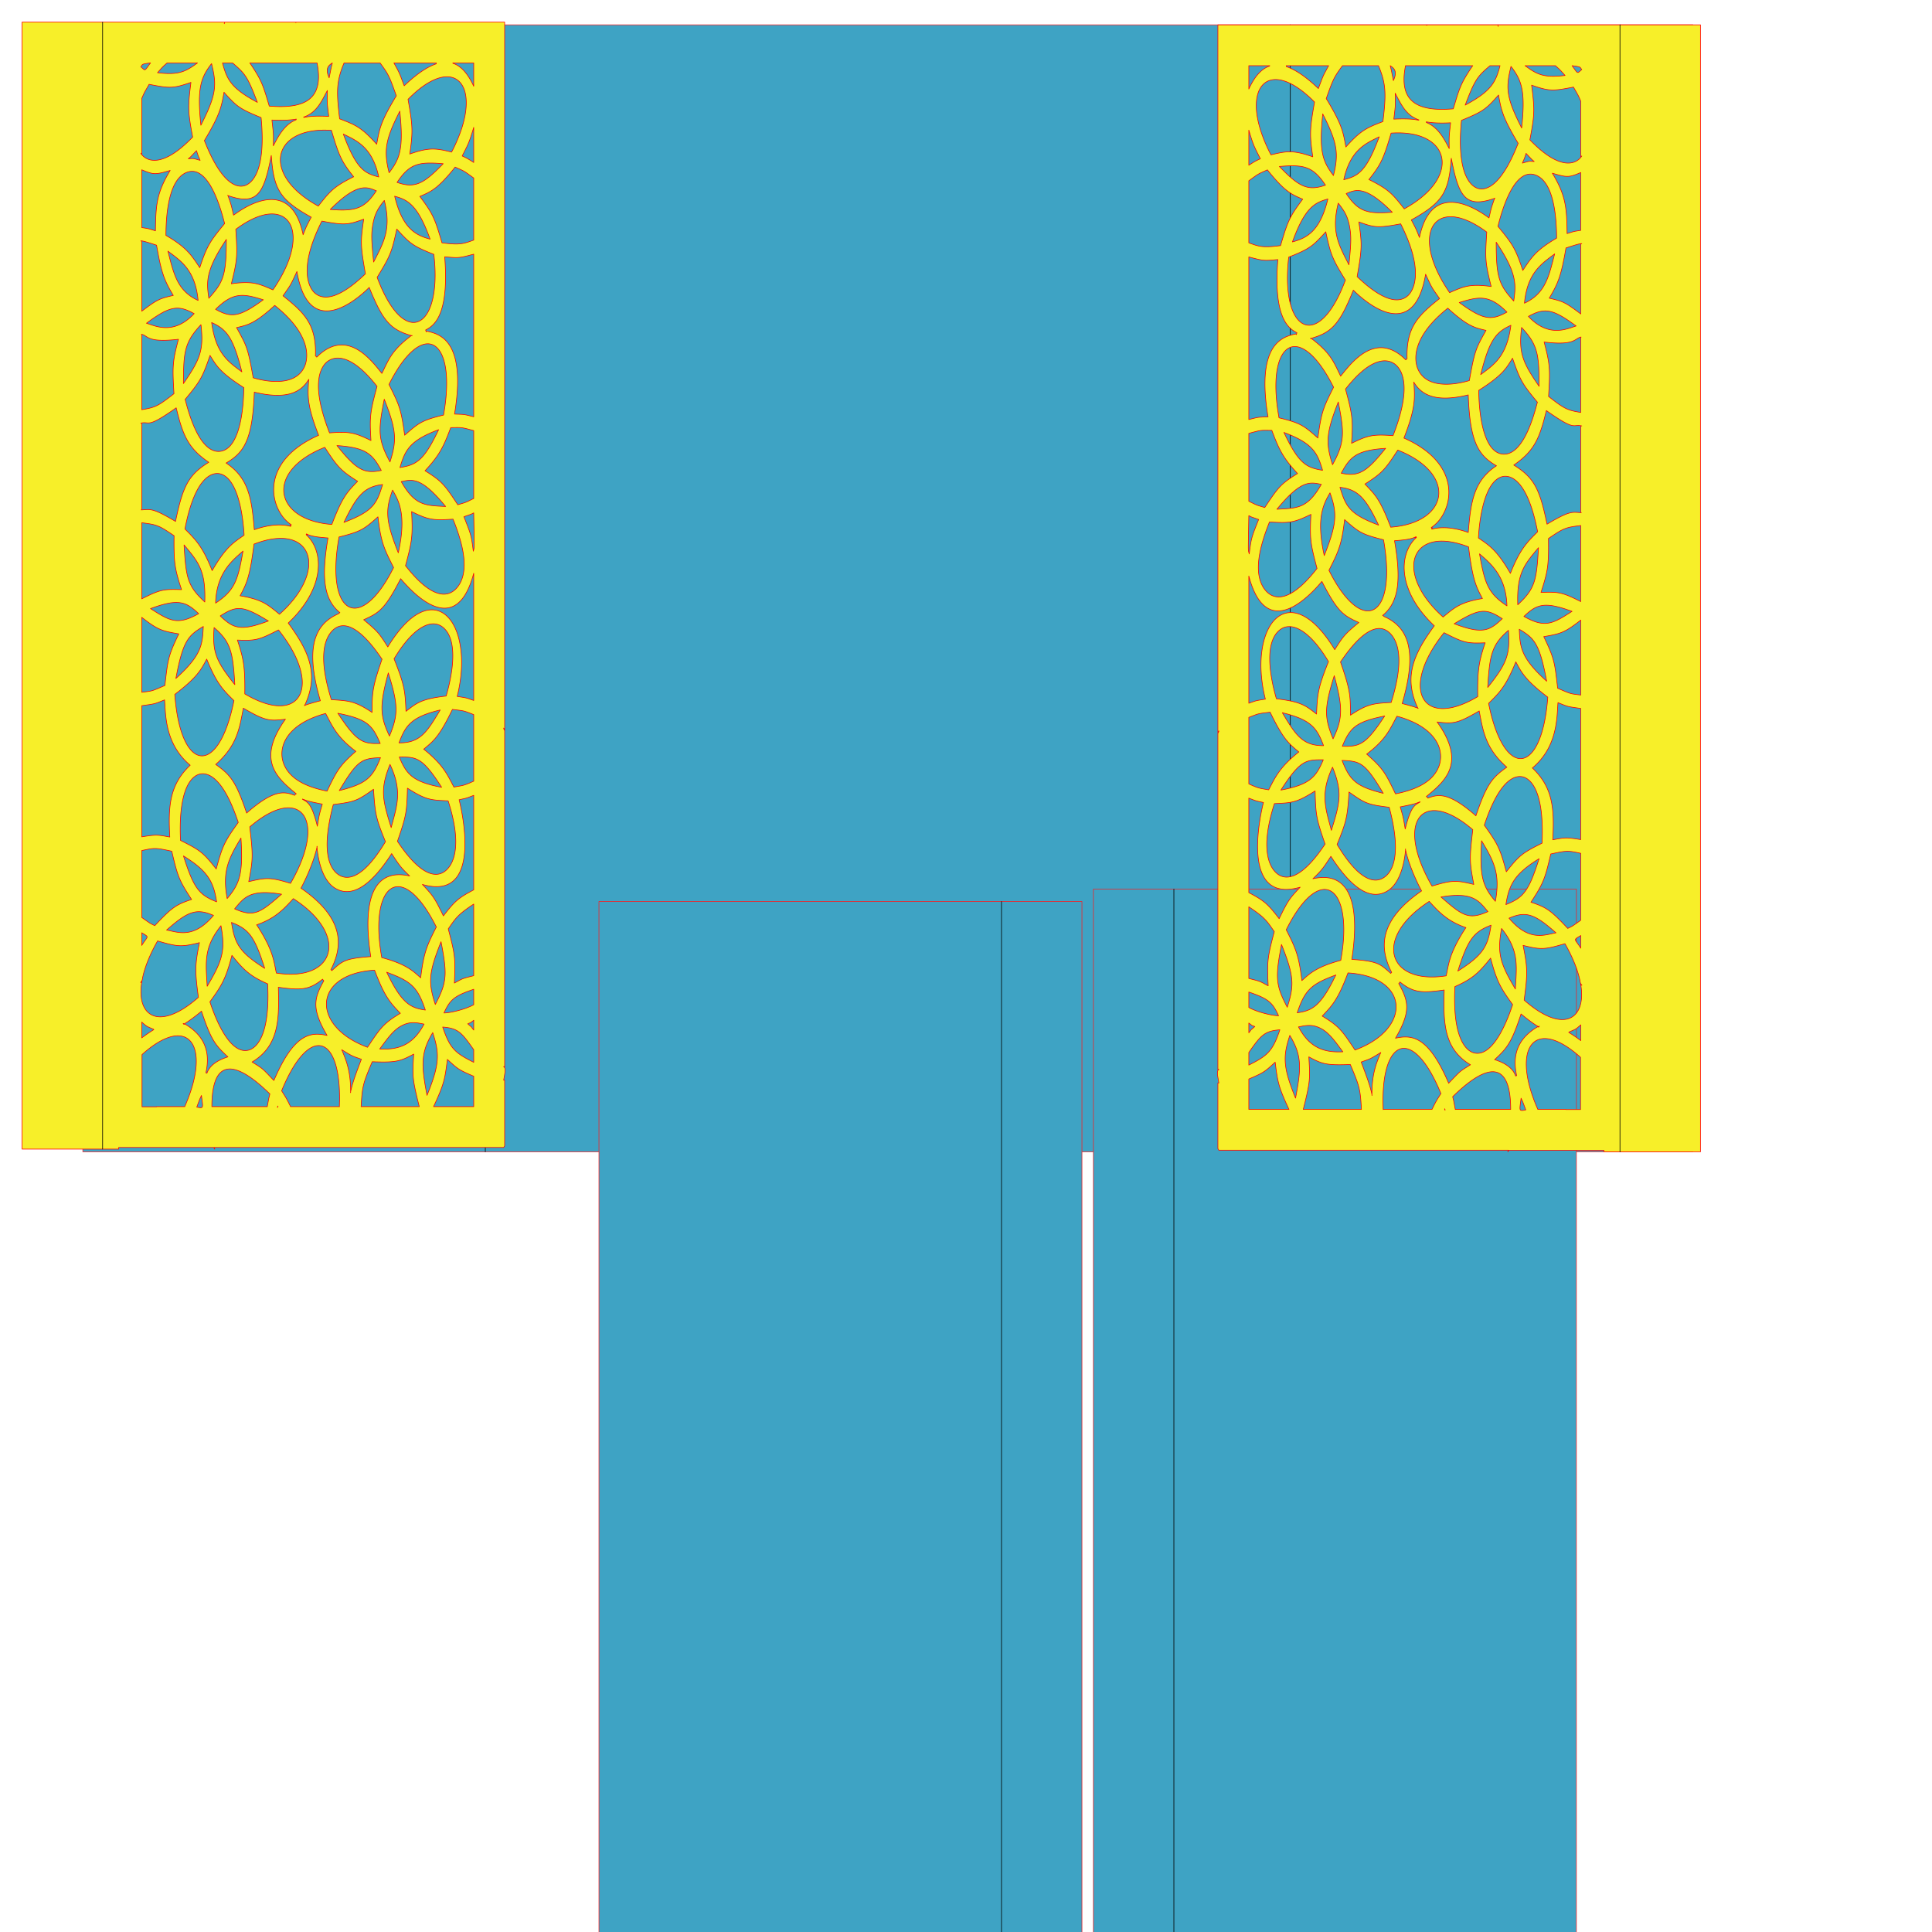 <?xml version="1.0" encoding="UTF-8"?>
<svg data-bbox="3.485 3.485 264.785 316.543" viewBox="0 0 304.8 304.8" height="1152" width="1152" xmlns="http://www.w3.org/2000/svg" data-type="ugc">
    <g>
        <path stroke-linejoin="round" stroke-linecap="round" stroke-width=".1" stroke="#ED252B" fill="#3EA3C4" d="M13.068 3.92v177.8h254V3.92h-254Z"/>
        <path stroke-linejoin="round" stroke-linecap="round" stroke-width=".1" stroke="#000000" fill="none" d="M76.568 3.92v177.8"/>
        <path stroke-linejoin="round" stroke-linecap="round" stroke-width=".1" stroke="#000000" fill="none" d="M203.566 3.92v177.8"/>
        <path stroke-linejoin="round" stroke-linecap="round" stroke-width=".1" stroke="#ED252B" fill="#3EA3C4" d="M172.498 140.264v177.8h76.2v-177.8h-76.2Z"/>
        <path stroke-linejoin="round" stroke-linecap="round" stroke-width=".1" stroke="#000000" fill="none" d="M185.197 140.264v177.8"/>
        <path stroke-linejoin="round" stroke-linecap="round" stroke-width=".1" stroke="#ED252B" fill="#3EA3C4" d="M170.694 142.228v177.8h-76.2v-177.8h76.2Z"/>
        <path stroke-linejoin="round" stroke-linecap="round" stroke-width=".1" stroke="#000000" fill="none" d="M158 142.228v177.8"/>
        <path stroke-linejoin="round" stroke-linecap="round" stroke-width=".1" stroke="#FF0000" fill="#F7EF29" d="m79.463 181.028.152-.257v-10.363l-.152.014c.226-1.343.222-1.317.222-1.466 0-.684-.176-.571-.222-.651.09-.136.153.122.153-.014V115.27h0l-.001-.002-.093-.18c-.016-.112-.062-.038-.054-.217 0-.026.032.06.066.16l.08.237.001.002V3.485H46.56l.13.072h-.004l-.126-.072H35.47l-.093.257.094-.257H17.637h0H3.485v177.8H18.72v-.257h14.96c.113.1.181.249.19.257-.011-.155-.032-.139-.03-.139.003 0-.03.05-.094-.118h45.717ZM74.736 13.606c-.84-1.812-1.85-3.087-3.155-3.576l-.121-.04-.018-.055-.005-.009h3.299v3.68Zm0 6.492v5.536c-1.068-.68-.926-.6-1.82-1.024.321-.64.556-1.086.762-1.524.343-.73.607-1.439 1.058-2.988Zm0 20.003v25.65c-1.616-.399-1.323-.358-3.027-.425.726-4.399.563-7.28-.028-9.183-.984-3.173-3.154-3.635-4.367-3.897l-.074.112-.066-.23-.03-.06.115-.066c1.094-.613 3.653-2.115 2.898-11.487 2.198.194 2.24.212 4.58-.414Zm-3.431-27.893c1.358.362 2.182 1.694 2.25 3.734.005.129.007.26.005.394-.014 1.13-.245 2.457-.726 3.938a24.192 24.192 0 0 1-1.591 3.72c-2.465-.605-3.537-.772-6.595.307.447-3.12.474-4.168-.03-7.2-.072-.432-.154-.906-.248-1.431 1.778-1.82 3.401-2.89 4.772-3.329.818-.261 1.546-.297 2.163-.133Zm.367 138.65c-.13-1.13-.419-2.274-.954-4.317 1.148-1.645 1.424-2.202 4.018-3.911v11.298c-1.872.483-1.583.371-3.054 1.16.095-1.984.121-3.1-.01-4.23Zm3.064 11.649c-.684-.844.015-.133-.942-.984.678-.332-.045.183.942-.558v1.542Zm0 5.088c-2.908-1.454-3.755-2.143-4.896-5.564 2.462.191 2.997.874 4.896 3.571v1.993Zm0 2.198v4.794h-6.335c1.708-3.683 1.773-4.304 2.181-7.45 1.663 1.534 1.782 1.635 4.154 2.656Zm-1.093-10.792c-1.223.46-2.737.797-3.6.81.119-.263.233-.502.348-.721.806-1.537 1.645-2.103 4.345-3.018v2.437c-.309.173-.685.34-1.093.493Zm-12.637-5.62c3.812 1.4 4.887 2.313 6.097 5.97-2.27-.338-3.675-.9-6.097-5.97Zm13.73-40.642v10.5c-1.518.685-1.54.659-3.132.931-1.046-1.992-1.718-3.55-4.76-5.977 1.067-.9 1.808-1.46 2.854-3.143.476-.765 1.015-1.763 1.677-3.13 1.974.24 1.722.183 3.361.82Zm-27.03 13.346.002-.004.008-.024.352.13c.399.158.692.264 2.777.672-.54 1.91-.463 1.57-.78 3.489-.067-.27-.132-.52-.196-.753-.447-1.627-.833-2.39-1.221-2.826a2.323 2.323 0 0 0-.525-.436l-.417-.248Zm3.14 11.357c.443 1.115 1.073 2.078 1.936 2.628 3.385 2.156 6.832-2.037 9.007-5.402 1.173 1.787 1.384 2.136 2.836 3.53-8.16-1.822-6.628 9.475-6.135 12.72-3.96.283-4.443.695-5.885 1.984l-.26.23-.034-.051-.111-.112.092-.175c1.789-3.632 2.032-7.955-4.815-12.673.836-1.548 1.918-3.976 2.457-6.136l.079-.35-.01-.115.035.005-.025.11.02.263c.115 1.16.37 2.429.813 3.544Zm-2.272-6.25c.01 1.451-.404 3.276-1.325 5.394-.381.877-.85 1.803-1.411 2.775-3.213-.981-3.869-.916-6.596-.268.668-3.522.703-4.025.16-8.636 2.74-2.368 5.084-3.255 6.718-2.962.272.048.524.13.755.243.232.113.441.257.629.431.68.634 1.06 1.664 1.07 3.024Zm21.103-6.986c-4.68-.851-5.583-2.156-6.69-4.772 2.743-.028 3.653.038 6.69 4.772Zm-2.997-8.293c-.95.87-2.059 1.305-3.735 1.286 1.013-2.68 1.856-4.084 6.503-5.191-1.032 1.727-1.82 3.034-2.768 3.905Zm-5.575-89.928a10.05 10.05 0 0 1-.176-1.975c.032-1.887.705-3.641 2.146-6.472.152 1.481.23 2.688.235 3.7.01 1.9-.24 3.114-.743 4.171-.302.634-.695 1.212-1.18 1.848-.115-.45-.209-.87-.282-1.272Zm7.698 9.392a11.882 11.882 0 0 0-.885-1.935c-.41-.712-.924-1.43-1.682-2.453 1.217-.543 2.136-.855 3.722-2.492a28.977 28.977 0 0 0 1.845-2.136c1.521.681 1.304.535 2.933 1.724v9.793c-1.549.553-2.111.82-5.006.433-.37-1.26-.652-2.18-.927-2.934Zm-6.54-4.422c1.937.544 3.584 1.178 5.592 6.773-2.24-.598-4.358-1.637-5.592-6.773Zm8.205 29.49c.002 1.45-.153 3.134-.494 5.035-3.504.85-3.936 1.273-6.134 3.184-.568-4.255-.893-4.822-2.476-8.009 2.11-4.218 4.239-6.248 5.907-6.408 1.891-.181 3.19 2.039 3.197 6.198Zm-3.42-10.52a3.356 3.356 0 0 1-.266.286 2.42 2.42 0 0 1-.871.55 2.03 2.03 0 0 1-.726.114c-1.751-.043-3.883-2.264-5.688-7.122 1.545-2.526 2.076-3.491 2.574-5.359.166-.622.328-1.345.524-2.259 2.027 2.212 2.438 2.645 5.849 3.994.142 1.21.206 2.33.202 3.355-.011 3.072-.633 5.276-1.598 6.441Zm7.688 18.01v10.706c-1.326.658-1.13.587-2.516.99-.81-1.224-1.371-2.053-1.894-2.699-.872-1.075-1.639-1.64-3.275-2.665 1.025-1.103 1.717-1.981 2.264-2.865.704-1.137 1.168-2.285 1.793-3.938 1.896-.027 1.627-.061 3.628.471Zm.062 16.41c.013.792.02 1.279.017 1.598a3.41 3.41 0 0 1-.038.595c-.023.123-.057.217-.104.419-.33-2.504-.305-2.466-1.486-5.437 1.655-.58.972-.33 1.549-.604l.062 3.43ZM65.01 52.98l-.008-.001c-.018-.006-.033-.014-.068-.005l.058-.056.018.062Zm-9.034-27.824c-.562-.929-1.15-2.21-1.81-4.005 1.996.98 4.555 1.973 5.589 6.768-1.438-.379-2.543-.72-3.779-2.763Zm-.18 2.734c-3.213 1.59-3.776 2.343-5.58 4.626-4.108-2.242-5.995-5.007-5.986-7.317.007-1.656.99-3.078 2.828-3.905.424-.19.894-.35 1.408-.473 1.083-.259 2.362-.358 3.824-.254.149.503.286.958.414 1.373.13.415.25.79.368 1.135.353 1.033.676 1.79 1.09 2.51.413.722.918 1.41 1.634 2.305Zm2.857 9.64a10.53 10.53 0 0 1 .207-2.323c.15-.777.352-1.367.616-1.89.088-.175.183-.342.285-.506.246-.395.534-.771.87-1.193.283 1.138.42 2.117.44 2.996.003.144.004.286 0 .424-.04 2.085-.751 3.615-1.685 5.441l-.44.859c-.184-1.763-.28-2.909-.293-3.808Zm-.056-6.364a8.68 8.68 0 0 1-.257.296c-1.482 1.624-3.027 1.836-6.24 1.587 4.461-4.508 5.959-3.445 7.276-2.95-.266.404-.523.757-.78 1.067Zm7.568-2.289c-1.082.457-2.125.39-3.523-.1 1.988-3.021 3.475-3.266 7.277-2.948-1.552 1.61-2.673 2.591-3.754 3.048Zm-6.202 38.916c-.002-1.275.25-2.736.66-4.809 1.06 2.692 1.57 4.384 1.614 5.969.034 1.233-.216 2.402-.71 3.927-.459-.835-.804-1.557-1.052-2.235a9.177 9.177 0 0 1-.217-.667 7.888 7.888 0 0 1-.295-2.185Zm-6.806 2.504c2.852.188 4.33.652 5.376 1.612.471.432.856.964 1.239 1.617.127.218.255.449.386.694-2.708.564-3.92-.064-7-3.923Zm6.327-9.347c-1.094 4.077-1.194 4.76-.958 8.551-2.6-1.265-3.375-1.437-6.54-1.208-.973-2.481-1.475-4.451-1.663-6.013-.187-1.561-.06-2.715.223-3.563.19-.566.448-.996.73-1.322 1.038-1.196 3.76-2.143 8.208 3.555Zm2.806 17c.274.504.552 1.088.763 1.825.07.246.133.51.186.792.106.566.172 1.212.176 1.96.009 1.245-.152 2.773-.579 4.687-1.107-2.785-1.63-4.545-1.665-6.127-.027-1.23.242-2.354.76-3.769.115.2.237.408.359.632Zm-19.081 92.512c-1.983-2.08-1.67-1.794-3.44-2.918 4.33-2.597 4.266-6.864 4.146-11.795 3.617.52 4.82.36 6.718-1.064l.264-.205.008.017c.033.06.07.115.112.166l.07.071-.197.354c-1.289 2.408-1.616 3.954.244 7.434.142.265.296.542.464.83-2.252-.477-4.527-.437-7.234 4.672-.28.529-.564 1.112-.854 1.754-.1.22-.2.449-.301.684Zm-.634 2.119c-.233.997-.063.108-.412 2.015l.001-.01h-8.739c-.002-3.74.863-5.758 2.587-5.932 1.52-.154 3.71 1.128 6.563 3.927ZM70.028 155.2c-.173.748-.465 1.487-.887 2.354-.14.29-.296.593-.467.916-.986-3.052-1.066-4.552.252-8.193.189-.52.406-1.084.652-1.703.4 2.037.626 3.467.645 4.658a7.934 7.934 0 0 1-.195 1.968Zm-3.78 7.455a7.67 7.67 0 0 1-.964 1.154c-1.458 1.417-3.211 1.795-5.386 1.687 1.256-1.692 2.165-3.015 3.508-3.702 1.238-.633 2.182-.503 3.495-.223-.109.205-.22.4-.332.585-.105.175-.213.34-.322.499Zm-.101 11.93H56.97c.022-.39.043-.738.065-1.055.156-2.225.38-2.957 1.692-6.03 3.828.159 4.458-.096 6.539-1.2-.131 2.19-.19 3.14.057 4.631.148.895.405 1.985.823 3.655Zm-6.373-11.934c-.512.65-1.04 1.45-1.792 2.572-4.366-1.613-6.525-4.38-6.485-6.872a4.14 4.14 0 0 1 .591-2.066c1.02-1.711 3.356-3.01 7.005-3.23.198.523.385.994.562 1.422 1.244 2.996 2.066 3.87 3.508 5.384-1.725 1.04-2.535 1.707-3.389 2.79Zm7.133 3.491c.055-.263.123-.524.205-.784.248-.782.626-1.568 1.157-2.448.88 2.678 1.066 4.29.022 7.44a38.37 38.37 0 0 1-.925 2.456c-.4-2.076-.639-3.617-.63-4.949a8.638 8.638 0 0 1 .171-1.715Zm-11.626 4.825a15.11 15.11 0 0 0-.193-1.676c-.26-1.487-.708-2.576-1.172-3.683 1.854 1.136 1.631.975 3.096 1.503-.201.528-.383 1.01-.548 1.453-.575 1.552-.932 2.636-1.128 3.58l-.02.107v.135l-.022-.018.022-.117-.006-.646a17.82 17.82 0 0 0-.029-.638ZM44.762 77.34c-.025-2.372 2.023-5.008 6.478-6.77.767 1.19 1.32 2.005 1.85 2.65.882 1.072 1.7 1.666 3.33 2.71-.926.974-1.553 1.59-2.23 2.739-.396.67-.809 1.522-1.308 2.732-.167.404-.343.847-.531 1.337-4.87-.359-7.56-2.71-7.589-5.398Zm-.22 4.087a5.63 5.63 0 0 0 1.34 1.313l.07.045-.03.052-.02.048-.154-.05.134.102-.02.085-.003.025-.334-.085c-1.422-.29-3.208-.17-5.407.604-.398-4.78-.842-8.13-4.45-10.517 1.232-.72 2.186-1.503 2.893-2.79.908-1.655 1.406-4.142 1.558-8.393 5.106 1.237 7.165-.035 8.283-1.554a6.49 6.49 0 0 0 .212-.307l.093-.152.029.014-.039.067c-.157 2.507-.292 3.938 1.572 8.745-8.218 3.626-8.008 9.657-5.726 12.748Zm12.106-3.093c1.001-1.18 2.09-1.708 3.713-1.894-.905 2.962-1.413 4.21-6.099 5.973.882-1.85 1.608-3.162 2.386-4.079Zm-5.589 25.352c.02-1.896.497-3.176 1.204-4.005a2.9 2.9 0 0 1 .916-.738c.723-.355 1.554-.297 2.48.188 1.348.705 2.899 2.314 4.613 4.869-1.527 4.409-1.571 5.284-1.57 8.395-2.71-1.797-3.653-1.844-6.425-2.01-.818-2.598-1.18-4.67-1.215-6.312a12.24 12.24 0 0 1-.003-.388Zm-3.367 4.04c-.01 1.678-.73 2.88-2.041 3.376-1.57.596-3.983.182-7.031-1.632.012-1.08.007-1.961-.023-2.724-.09-2.29-.405-3.51-1.143-5.772 2.9.128 3.41-.025 6.482-1.593a24.541 24.541 0 0 1 1.525 2.114c1.538 2.4 2.24 4.554 2.231 6.231Zm3.908 57.763c1.233 1.097 2.018 3.85 1.97 8.083l-.027 1.016h.003l-.003.028v-.028h-7.702c-.704-1.403-.567-1.156-1.41-2.501 2.54-6.213 5.344-8.22 7.169-6.598Zm-7.743 9.049-.039.06.021-.11.018.05Zm26.447-94.633c-2.998-.155-4.618-.089-6.602-3.249a16.61 16.61 0 0 1-.402-.676c1.805-.385 3.22-.704 7.004 3.925Zm-3.378-8.173c-1.147 1.424-2.222 1.77-3.829 2.029.779-2.598 1.406-4.245 6.1-5.971-.87 1.845-1.584 3.088-2.271 3.942Zm-13.627 40.792c4.517.9 5.453 1.791 6.686 4.77-2.74.09-3.712-.231-6.686-4.77Zm6.728 7.006c-1.23 3.206-2.31 4.153-6.502 5.193 2.892-4.886 3.61-5.067 6.502-5.193Zm2.138-15.59c2.99-5.015 5.99-6.553 7.842-4.868 1.096.997 1.44 2.69 1.431 4.456-.012 2.582-.778 5.322-1.05 6.279-3.943.47-4.634 1.088-6.336 2.411-.125-2.716-.165-3.734-1.32-6.819a77.22 77.22 0 0 0-.567-1.46Zm-8.862 17.638c-.523.799-.999 1.758-1.705 3.232-1.534-.302-2.744-.704-3.7-1.173a9.378 9.378 0 0 1-.393-.205c-1.299-.717-2.068-1.568-2.526-2.448a4.439 4.439 0 0 1-.509-2.088c.006-.734.195-1.49.596-2.223.625-1.142 1.763-2.23 3.519-3.093a15.16 15.16 0 0 1 2.786-1.02c1.07 1.973 1.682 3.643 4.771 5.975-1.416 1.252-2.166 2.015-2.839 3.043Zm8.054-64.87c-.397.692-.707 1.397-1.108 2.199-1.487-1.81-5.237-7.052-9.852-2.968l-.427.403-.01-.015a.86.86 0 0 0-.17-.161l-.025-.015.01-.522c.007-2.248-.447-3.824-1.295-5.152-.88-1.377-2.182-2.487-3.836-3.808 1.332-1.914 1.127-1.546 2.2-3.836 1.808 10.596 8.896 4.84 10.892 3 .285-.263.466-.447.513-.49a43.3 43.3 0 0 0 1.128 2.594c1.547 3.211 2.858 4.246 5.522 5.007-1.975 1.486-2.88 2.608-3.542 3.763ZM34.745 97.171c2.594-1.682 3.595-1.662 7.593.798-2.55.975-4.01 1.194-5.15.865-.887-.256-1.58-.843-2.443-1.663Zm-.07 2.674c1.862 1.925 2.117 3.821 2.37 8.17-2.534-3.16-3.286-4.656-3.331-7.174a15.11 15.11 0 0 1 0-.518c.007-.407.028-.841.06-1.313.337.284.635.56.901.835Zm18.995-5.778c-.783-1.846-.96-5.016-.185-9.348 3.371-.858 3.85-1.135 6.14-3.181.222 1.92.46 3.164.8 4.242.205.646.446 1.233.74 1.87.263.565.569 1.17.93 1.892-1.634 3.27-3.304 5.236-4.761 6.016-.601.322-1.166.442-1.677.368-.83-.12-1.517-.751-1.987-1.859Zm-.045 2.589-.138.087-.093.089-.284.13c-.84.406-1.544.914-2.107 1.54-2.01 2.237-2.228 5.984-.463 12.052a50.72 50.72 0 0 0-1.894.531l-.576.197-.016.035-.02.011-.022-.023.043-.018.015-.005.185-.413c1.35-3.159 1.095-5.788-.275-8.586-.078-.16-.16-.319-.244-.48-.595-1.12-1.361-2.276-2.269-3.508 4.524-4.275 5.467-8.73 4.303-11.759a5.844 5.844 0 0 0-1.26-1.978l-.21-.203.022-.054.184.076-.164-.143.002-.006.317.148c.657.256 1.606.392 3.087.494-1.102 6.388-.571 9.55 1.621 11.563l.256.223Zm-7.512-11.46c1.633.529 2.542 1.815 2.603 3.512.004.12.005.243 0 .368-.064 1.87-1.105 4.18-3.272 6.51-.411.441-.863.884-1.356 1.324-.447-.367-.838-.696-1.228-.992a11.26 11.26 0 0 0-.441-.32c-1.042-.714-2.222-1.217-4.541-1.607.244-.462.463-.872.663-1.31.601-1.312 1.04-2.874 1.529-6.84 2.347-.915 4.273-1.096 5.707-.742.115.029.227.06.336.096Zm-12.101 9.955c.14-4.581 2.407-6.578 4.325-8.204-.203 1.166-.387 2.138-.597 2.972-.629 2.5-1.484 3.75-3.728 5.232Zm-.148-5.79c-.128.208-.26.427-.395.659a26.852 26.852 0 0 0-1.078-2.407c-1.028-1.991-1.958-2.897-3.217-4.158 1.778-9.255 4.908-8.88 5.588-8.695.32.086.613.24.88.446 2.589 2.003 2.856 9.033 2.869 9.229-1.64 1.143-2.73 1.795-4.647 4.925Zm-5.205-10.999c-.34 1.056-.644 2.324-.967 3.897-3.765-2.233-3.959-1.873-5.41-1.816l.082-.082V66.754l-.152.005c1.506-.35.823.946 5.585-2.421a56.2 56.2 0 0 0 .39 1.533c.229.835.462 1.572.727 2.239.798 1.999 1.89 3.362 4.023 4.823-1.874 1.163-2.958 2.246-3.765 4.068a14.556 14.556 0 0 0-.513 1.362Zm-.018 14.659c-2.454-.074-3.143-.058-5.269.955-.303.145-.636.31-1.008.498V82.473c2.444.297 2.735.433 5.1 2.046a61.298 61.298 0 0 0 .008 2.68c.07 2.216.36 3.315 1.169 5.823Zm-6.361 61.863a.734.734 0 0 0 .073-.11l.022-.048-.014.04a.778.778 0 0 1-.132.233c-.012.01-.022.014-.03.01l-.007-.04.004-.002a.512.512 0 0 0 .084-.083Zm-.068-116.87c.014-.017.058-.021.125-.015.469.044 2.06.586 2.363.683.73 4.213 1.166 5.48 2.64 7.92-2.201.522-2.481.616-4.976 2.493V38.03l-.152-.015Zm6.726 22.497c.014-4.36.128-6.083 1.9-8.298a16.4 16.4 0 0 1 .864-.989 19.1 19.1 0 0 1 .148 1.991c.035 2.598-.745 4.183-2.912 7.296Zm15.569-17.137a24.624 24.624 0 0 1-1.45 2.36 28.043 28.043 0 0 0-1.511-.637c-1.392-.52-2.585-.676-5.045-.333.307-1.232.515-2.13.649-2.907.293-1.71.224-2.842.05-5.684 5.335-3.992 9.003-2.7 9.048 1.333.018 1.585-.523 3.592-1.741 5.868Zm27.392 89.105c.051 2.058-.404 3.425-1.024 4.27-.958 1.306-2.467 1.767-4.535.192a11.333 11.333 0 0 1-1.52-1.43c-.661-.733-1.367-1.652-2.118-2.784 1.41-4.09 1.474-4.585 1.576-8.38 2.971 1.877 3.65 1.87 6.42 1.997.815 2.515 1.161 4.534 1.201 6.135Zm.142 5.923a4.36 4.36 0 0 0 .21-.302c2.066-3.239.677-9.941.18-11.93 1.306-.283 1.034-.203 2.305-.688v14.907c-2.443 1.285-2.995 1.792-4.787 4.107-1.41-2.888-1.597-3.128-3.312-4.964 2.723.783 4.405.18 5.404-1.13Zm-9.384-11.936c-.156 1.327-.554 2.61-.942 4.095-.35-1.105-.634-2.039-.84-2.877-.617-2.516-.525-4.181.653-7.086.495 1.041.812 1.968.994 2.824.147.688.207 1.33.204 1.949a9.752 9.752 0 0 1-.069 1.095Zm-1.848 6.322c-3.797 6.34-6.208 5.917-7.27 5.292-1.027-.605-1.97-2.026-1.937-5.028.018-1.573.302-3.58.983-6.13 3.418-.433 3.786-.6 6.342-2.409.248 3.958.401 4.612 1.882 8.275Zm-.328-19.214a7.919 7.919 0 0 1-.224-1.844 9.624 9.624 0 0 1 .05-1.033c.115-1.208.434-2.632.953-4.533.405 1.29.704 2.35.905 3.266.2.915.301 1.687.309 2.4.015 1.43-.344 2.63-1.03 4.297-.448-.94-.769-1.75-.963-2.553Zm-32.333-60.05c-.891 3.434-.98 4.11-.702 8.584-2.517 1.977-2.925 2.163-5.082 2.525V52.898c0-.055-.036-.122-.04-.163.26.048.442.158.645.288.61.388 1.417.948 5.179.503Zm-5.784 91.216v-10.553c2.056-.449 2.213-.441 4.737.103.517 2.233.818 3.405 1.333 4.542.401.884.931 1.746 1.793 3.07-1.826.6-2.683 1.02-4.118 2.396a44.17 44.17 0 0 0-1.685 1.735c-.814-.395-.616-.262-2.06-1.293Zm0 2.413c.558.34.812.468.84.634.037.214-.299.492-.84 1.365v-1.999Zm8.889-99.758c-2.066-.95-3.05-2.346-3.724-4.137a14.2 14.2 0 0 1-.146-.41c-.331-.97-.592-2.048-.894-3.226 2.118 1.578 4.321 3.026 4.764 7.773ZM26.126 28.17c-1.478 2.84-1.55 4.746-1.602 8.245-1.196-.373-.94-.317-2.16-.512v-9.116c1.882.78 2.122.795 4.485.101a23.25 23.25 0 0 0-.723 1.282Zm2.914 57.803c2.112 2.514 3.281 3.85 3.283 8.107 0 .284-.005.581-.015.892a17.487 17.487 0 0 1-.915-.9c-1.883-2.013-2.091-3.579-2.353-8.1Zm-.785 11.935c-1.443.07-2.63-.686-4.51-1.891 4.395-1.638 5.627-1.089 7.593.797-1.258.715-2.217 1.053-3.083 1.094Zm3.702 76.428c.01.493-.19.48-.915.326.59-1.566.318-.91.74-1.84.088.74.17 1.218.175 1.514ZM44.212 30.348c.9 1.415 2.377 2.514 4.889 3.913-.897 1.707-.757 1.448-1.282 2.768-.293-1.393-.705-2.467-1.198-3.281-3.018-4.977-9.093-.276-9.775.196-.205-.885-.286-1.251-.385-1.6-.1-.349-.219-.68-.498-1.492 4.685 1.651 5.674-.377 6.833-6.316.024.333.05.651.08.957.205 2.136.55 3.617 1.336 4.855Zm-2.67 16.945c-3.727 2.718-5.009 2.92-7.53 1.51.694-.698 1.317-1.202 1.91-1.55 1.78-1.044 3.284-.685 5.62.04Zm-19.178 61.92V97.392c2.547 1.983 3.15 2.147 5.844 2.61-.211.439-.396.83-.56 1.19-1.143 2.508-1.223 3.367-1.634 6.953-2.13.924-1.936.865-3.65 1.07Zm0 2.12c2.187-.312 1.916-.244 3.6-.915.131 1.656.083 4.511 1.54 7.24a10.302 10.302 0 0 0 2.503 3.064c-3.293 3.12-3.477 6.505-3.223 11.328-1.927-.343-2.051-.41-4.42-.027v-20.69Zm29.527 38.07a3.837 3.837 0 0 1-.45 1.77c-1.022 1.902-3.753 2.984-7.84 2.34-.259-1.087-.333-2.23-1.146-4.086a18.703 18.703 0 0 0-.692-1.406 29.06 29.06 0 0 0-1.276-2.116c1.914-.654 3.18-1.548 4.184-2.475.602-.556 1.109-1.125 1.605-1.66 3.897 2.511 5.652 5.353 5.615 7.633Zm-18.203-4.983c-.69.821-1.347 1.409-1.97 1.824-2.226 1.48-4.026.742-5.44.486 3.28-2.904 4.667-3.52 7.41-2.31Zm1.48 4.599c-.034 2.069-.763 3.709-2.482 6.576-.073-1.245-.16-2.332-.146-3.354.024-1.703.33-3.224 1.454-4.99a14.731 14.731 0 0 1 .868-1.207c.178.97.283 1.796.303 2.554.004.143.005.283.003.42Zm.024 5.786c.095-.194.186-.393.275-.6.266-.623.51-1.322.768-2.2.115-.39.233-.814.357-1.283 1.913 2.379 2.885 3.27 5.633 4.494.025.489.04.954.047 1.399.1 6.663-1.696 8.445-2.692 8.925a1.953 1.953 0 0 1-.39.141c-3.313.797-5.67-6.416-6.076-7.627.95-1.32 1.57-2.215 2.078-3.25Zm-2.738 6.639c.208.555.403 1.035.594 1.458.84 1.858 1.595 2.607 2.908 3.836-1.341.427-2.162.965-2.666 1.514-.323.35-.516.705-.632 1.036l-.008.025-.13-.046-.04-.004.011-.044c.216-1.019.39-2.382-.02-3.783-.247-.84-.704-1.694-1.489-2.494a8.491 8.491 0 0 0-1.828-1.389l-.148.057-.01-.02-.004-.005.062-.001c.08-.01.072-.036.085-.037l-.06-.023-.092.054-.076-.101-.017-.017.093.029.091.035.067-.04c.72-.448 1.59-1.075 2.643-1.954.24.726.459 1.358.666 1.914Zm-.99-12.728c-.7 3.51-.733 4.379-.165 8.63-5.487 4.849-9.09 3.517-9.067-.909.002-.457.043-.948.125-1.469l.069-.364.034-.113a1.47 1.47 0 0 0 .029-.168l.004-.073.155-.643a18 18 0 0 1 .705-2.09c.393-.974.894-2.002 1.51-3.073 3.224.934 3.744.973 6.6.272ZM31.455 16.28c-.04-3.114.594-4.542 1.922-6.24.296 1.2.48 2.163.486 3.117.01 1.59-.472 3.152-1.74 5.738-.135.275-.279.563-.432.863-.038-.358-.071-.7-.1-1.028a33.171 33.171 0 0 1-.136-2.45Zm-.173 8.335c.04.098.08.167.29.68-.878-.249-1.003-.297-1.373-.28l-.483.033v-.005l.346-.298c.085-.081.266-.276.932-.982.208.627.248.753.288.852Zm41.95 64.321c.015 1.053-.145 2.024-.543 2.86-.566 1.191-2.976 4.814-8.714-2.547.515-1.958.805-3.102.942-4.251.136-1.15.12-2.304.022-4.285 2.72 1.327 3.371 1.391 6.535 1.195.804 1.993 1.472 4.065 1.686 5.951.042.367.066.727.071 1.077Zm.104 4.959c.53-.836 1.004-1.963 1.4-3.448v20.06c-1.335-.463-1.03-.384-2.61-.64.988-3.943.868-7.512-.012-10.013-1.68-4.773-6.131-5.652-10.934 2.206-1.353-2.116-1.514-2.388-3.804-4.285 2.308-1.068 3.279-1.489 5.83-6.482.102.12.218.253.346.4 1.931 2.188 6.753 6.989 9.784 2.202ZM52.43 9.926c-.118.49-.134.534-.175.728-.042.194-.108.537-.327 1.623-.087-.221-.44-.919-.248-1.523.143-.45.545-.675.75-.828ZM22.404 174.61v-8.237l.446-.392c2.48-2.113 4.529-2.847 5.948-2.482 1.42.364 2.208 1.827 2.168 4.108-.032 1.842-.605 4.218-1.825 6.979H24.72v.024h-2.315Zm1.86-12.163-.139.082c-.514.313-1.098.709-1.76 1.208v-2.487c.872.763.755.655 1.828 1.118l.008-.004.055.074.009.01Zm6.369-112.966c-3.19 3.399-6.05 1.982-7.53 1.511 3.71-2.754 5.005-2.911 7.53-1.511Zm-8.417-38.936c.291-.388.03-.431 1.527-.619-.998 1.357-.749 1.278-1.527.619Zm-.004 13.624.152.171v-8.81c.43-.981.316-.764 1.159-2.227.408.08.773.151 1.105.211 2.326.421 3.035.332 5.494-.513-.437 3.428-.479 4.38.025 7.26.072.412.155.863.25 1.366-1.297 1.347-2.415 2.236-3.37 2.8-3.414 2.017-4.758-.104-4.815-.258Zm5.535 82.869c1.115-6.004 1.969-6.795 4.324-8.205-.133 2.785-.183 4.474-4.324 8.205Zm9.162 3.494c-2.41 12.094-8.427 11.46-9.336-.982 3.197-2.42 4.013-3.684 4.731-4.998.103-.188.203-.377.308-.57.388.952.739 1.727 1.074 2.381 1.007 1.964 1.88 2.842 3.223 4.169ZM24.847 11.47c.874-.982.723-.834 1.515-1.544h4.794c-.238.176-.463.338-.68.487-1.526 1.04-2.722 1.411-5.63 1.057Zm37.297-1.544h6.698l-.005.009a.323.323 0 0 0-.027.128l.002.017-.07.02c-1.262.438-2.724 1.382-4.433 2.93-.178.16-.358.328-.541.502l-.453-1.2a10.851 10.851 0 0 0-.73-1.596c-.117-.218-.26-.478-.441-.81Zm.38 5.195c-2.55 4.194-2.661 5.283-3.097 7.635-2.418-2.682-3.316-3.034-5.85-4.008-.186-1.578-.308-2.799-.323-3.863-.025-1.774.249-3.115 1.028-4.959h5.68c.979 1.342 1.311 1.822 1.88 3.307.19.494.406 1.1.681 1.888Zm-5.135 26.555c.074.456.161.961.261 1.529-4.162 4-6.629 4.241-8.004 3.012-.47-.419-2.1-2.35-.526-7.358.363-1.156.897-2.475 1.656-3.977.457.086.866.16 1.235.22 2.585.427 3.247.237 5.364-.523-.438 3.12-.51 3.906.014 7.097Zm-12.94 72.65c-2.674 4.183-1.845 6.745-.06 8.756.65.731 1.425 1.39 2.205 2.027l.147.12-.046.025a.687.687 0 0 0-.185.183l-.02.037-.487-.167c-1.395-.444-3.094-.548-7.092 2.965a58.098 58.098 0 0 0-.614-1.73c-1.359-3.624-2.276-4.517-4.267-5.942 1.463-1.29 2.362-2.524 2.961-3.777.097-.202.186-.404.268-.606.574-1.42.825-2.881 1.131-4.495 3.466 2.016 4.077 2.045 6.64 1.745-.21.294-.403.58-.582.859Zm-7.925 31.2c2.778 1.068 3.661 2.27 5.236 7.243-3.983-2.506-4.753-3.914-5.236-7.244Zm-.152-4.424a16.26 16.26 0 0 1-.533.657c-.198-1.066-.286-1.99-.274-2.83.034-2.518.956-4.265 2.45-6.72.277 4.52.016 6.419-1.188 8.256-.139.212-.29.423-.455.637Zm1.818.957c.25-.233.52-.443.831-.62 1.064-.61 2.598-.845 5.402-.364-3.414 3.001-4.383 3.663-7.41 2.309.398-.481.76-.936 1.177-1.325Zm-.874-90.373c1.819-.42 2.884-.65 6.029-3.502 4.291 3.422 5.08 6.272 5.047 7.98a4.702 4.702 0 0 1-.215 1.325 3.454 3.454 0 0 1-.089.241c-1.648 3.998-7.98 1.917-8.142 1.873-.635-3.529-.876-4.572-1.648-6.107a48.451 48.451 0 0 0-.982-1.81Zm-.064 3.849c.297.859.591 1.886.905 3.129-2.12-1.576-4.123-2.866-4.766-7.778.153.068.3.137.443.208 1.6.801 2.525 1.863 3.418 4.44Zm6.532 119.189c-.007 0-.009-.009-.009-.021l.007-.035v-.004c-.003-.03-.006-.058-.01-.054l.043.004c-.008-.015-.022.013-.031.044l-.002.01.002.056Zm-.88-155.787c1.556.08 2.774.031 3.752-.136l.085-.018-.005.02-.005.08-.478.23c-1.278.704-2.143 1.93-3.127 3.889.011-1.06.02-1.491-.008-1.95-.026-.459-.088-.945-.215-2.115Zm-3.493-9.01h10.603c.174.869.252 1.645.238 2.334-.042 2.067-.914 3.35-2.527 4.007-1.29.527-3.055.654-5.248.464-.455-1.516-.734-2.484-1.1-3.377a11.978 11.978 0 0 0-.7-1.434 28.626 28.626 0 0 0-1.266-1.995Zm-4.306 0h1.582c.246.207.467.398.67.579 1.419 1.268 1.913 2.1 3.245 5.643-4.036-2.164-4.807-3.516-5.497-6.223Zm.642 18.324c-1.028-1-2.227-2.827-3.504-6.076.918-1.526 1.524-2.648 1.945-3.579.421-.93.658-1.669.837-2.429.118-.506.212-1.022.317-1.61 2.001 2.25 2.449 2.599 5.849 3.993a35.78 35.78 0 0 1 .171 3.007c.074 6.266-1.98 7.473-2.708 7.715-.515.172-1.458.254-2.663-.796a6.05 6.05 0 0 1-.244-.225Zm-2.994 16.518c.047-1.693.668-3.607 2.955-6.997-.001 5.232-.377 6.567-2.35 8.821-.13.15-.27.305-.415.465-.114-.796-.21-1.52-.19-2.29Zm-.032 12.475c.128-.352.264-.74.413-1.172 1 1.606 1.538 2.66 5.335 5.08-.092 5.367-1.189 9.753-3.743 10.055-.571.067-1.166-.08-1.763-.51-1.314-.948-2.64-3.267-3.753-7.689 2.123-2.557 2.619-3.301 3.511-5.764Zm-.584-29.357c1.095 1.067 1.936 2.964 2.533 4.735.328.976.583 1.913.765 2.653-2.32 2.828-2.765 3.466-3.923 6.954-1.388-2.086-2.082-3.182-5.335-5.096.01-2.641.268-4.964.831-6.717.563-1.753 1.432-2.935 2.663-3.296.074-.021.147-.039.22-.053.841-.163 1.59.18 2.246.82Zm3.826 2.964-.04-.008.011-.033.006.006c.017.022.017.03.023.035Zm14.354-14.259c.461-.651.86-1.428 1.327-2.32-.025 1.228-.051 1.537.006 2.208.034.403.098.936.21 1.877-1.32-.066-2.401-.053-3.314.064l-.63.104-.016-.045.055-.02c1.073-.4 1.769-1.03 2.362-1.868Zm14.388 124.025c1.28.93 2.701 2.762 4.132 5.63-1.537 3.022-1.992 4.09-2.47 8.016-1.034-.894-1.998-1.974-5.421-2.988a27.289 27.289 0 0 0-.718-.202c-.33-1.826-.48-3.465-.475-4.889.014-5.286 2.138-7.612 4.952-5.567Zm-35.762-5.58c3.863 2.363 4.76 4.111 5.233 7.24-2.77-1.101-3.6-2.085-5.233-7.24Zm8.645-5.288c-2.159 3.038-2.46 3.602-3.477 7.349-2.09-2.643-2.55-2.963-5.634-4.509a39.22 39.22 0 0 1-.042-2.144c.038-3.999.774-6.11 1.577-7.21.482-.66.987-.956 1.38-1.078 1.156-.36 3.703.048 6.196 7.592Z"/>
        <path stroke-linejoin="round" stroke-linecap="round" stroke-width=".1" stroke="#000000" fill="none" d="M16.188 3.485v177.8"/>
        <path stroke-linejoin="round" stroke-linecap="round" stroke-width=".1" stroke="#FF0000" fill="#F7EF29" d="m192.292 181.463-.152-.256v-10.363l.152.013c-.226-1.342-.222-1.316-.222-1.466 0-.684.176-.57.222-.65-.09-.137-.153.122-.153-.015v-53.02h0l.002-.002.092-.18c.016-.112.062-.039.055-.217-.002-.027-.033.06-.067.159l-.08.238-.001.001V3.92h33.055l-.13.073h.005l.125-.073h11.09l.094.257-.094-.257h31.985v177.8h-15.236v-.256h-14.959c-.113.1-.181.248-.19.256.012-.155.032-.138.03-.138-.003 0 .03.049.094-.119h-45.717Zm4.727-167.422c.84-1.811 1.851-3.086 3.155-3.575l.121-.04.018-.056.006-.008h-3.3v3.68Zm0 6.492v5.537c1.069-.68.926-.6 1.82-1.024-.321-.64-.556-1.086-.762-1.524-.343-.73-.607-1.44-1.058-2.989Zm0 20.004v25.65c1.616-.399 1.323-.359 3.028-.425-.727-4.4-.564-7.28.027-9.183.984-3.174 3.155-3.635 4.367-3.897l.074.111.067-.229.03-.06-.116-.067c-1.094-.612-3.653-2.115-2.898-11.486-2.198.193-2.24.212-4.579-.414Zm3.431-27.893c-1.358.362-2.182 1.694-2.25 3.734-.005.129-.006.26-.005.394.015 1.13.246 2.456.727 3.938a24.258 24.258 0 0 0 1.59 3.72c2.465-.606 3.537-.772 6.595.306-.447-3.12-.474-4.168.03-7.199.072-.433.155-.906.249-1.432-1.779-1.82-3.402-2.89-4.773-3.328-.817-.261-1.545-.298-2.163-.133Zm-.367 138.65c.13-1.13.42-2.275.954-4.318-1.148-1.645-1.424-2.201-4.018-3.91v11.298c1.872.483 1.583.37 3.054 1.159-.094-1.983-.121-3.099.01-4.229Zm-3.064 11.648c.685-.844-.015-.132.943-.984-.678-.332.044.183-.943-.558v1.542Zm0 5.089c2.908-1.455 3.755-2.143 4.897-5.565-2.463.192-2.998.874-4.897 3.572v1.993Zm0 2.198v4.793h6.335c-1.708-3.683-1.772-4.304-2.18-7.45-1.663 1.534-1.783 1.636-4.155 2.657Zm1.093-10.792c1.224.46 2.737.797 3.6.81a13.919 13.919 0 0 0-.348-.722c-.805-1.536-1.645-2.102-4.345-3.017v2.437c.31.172.685.339 1.093.492Zm12.638-5.62c-3.813 1.4-4.888 2.312-6.097 5.97 2.27-.338 3.674-.901 6.097-5.97Zm-13.73-40.642v10.5c1.517.685 1.539.659 3.131.93 1.046-1.992 1.718-3.55 4.76-5.977-1.067-.9-1.808-1.46-2.854-3.143-.476-.765-1.015-1.762-1.676-3.129-1.975.239-1.723.182-3.362.819Zm27.029 13.346-.002-.004-.008-.024-.352.13c-.399.158-.692.264-2.777.672.54 1.909.463 1.57.78 3.488.067-.27.132-.52.196-.752.447-1.627.834-2.39 1.222-2.826a2.3 2.3 0 0 1 .524-.436l.417-.248Zm-3.14 11.356c-.443 1.116-1.072 2.078-1.935 2.628-3.386 2.157-6.832-2.036-9.008-5.402-1.173 1.787-1.384 2.137-2.836 3.53 8.16-1.822 6.628 9.475 6.135 12.72 3.96.283 4.443.696 5.886 1.985l.26.23.034-.052.11-.112-.091-.175c-1.79-3.632-2.033-7.954 4.814-12.673-.836-1.547-1.918-3.976-2.457-6.136l-.078-.349.008-.116-.033.006.025.11-.02.263c-.116 1.16-.372 2.428-.814 3.543Zm2.273-6.249c-.01 1.45.403 3.276 1.324 5.394.382.876.85 1.803 1.411 2.774 3.214-.98 3.87-.916 6.596-.267-.668-3.522-.703-4.026-.16-8.637-2.74-2.367-5.084-3.254-6.717-2.962-.273.05-.525.13-.756.244a2.581 2.581 0 0 0-.628.431c-.681.634-1.061 1.664-1.07 3.024Zm-21.103-6.986c4.68-.851 5.583-2.156 6.69-4.773-2.743-.028-3.653.038-6.69 4.773Zm2.997-8.293c.948.87 2.058 1.304 3.734 1.286-1.012-2.68-1.856-4.085-6.503-5.192 1.032 1.728 1.82 3.035 2.769 3.906Zm5.574-89.928c.127-.703.187-1.347.177-1.976-.032-1.886-.706-3.64-2.146-6.472-.153 1.482-.231 2.689-.236 3.702-.01 1.898.24 3.112.743 4.17.302.634.696 1.212 1.18 1.847a18 18 0 0 0 .282-1.271Zm-7.697 9.391c.275-.754.543-1.342.885-1.935.409-.711.924-1.43 1.681-2.452-1.217-.543-2.136-.855-3.722-2.492a29.002 29.002 0 0 1-1.845-2.136c-1.52.681-1.304.535-2.933 1.724v9.792c1.549.554 2.111.82 5.006.433.37-1.259.652-2.18.928-2.934Zm6.54-4.42c-1.938.542-3.584 1.177-5.593 6.771 2.24-.597 4.358-1.636 5.592-6.772Zm-8.206 29.488c-.002 1.45.153 3.135.495 5.036 3.503.85 3.935 1.272 6.133 3.183.569-4.255.893-4.82 2.476-8.008-2.11-4.218-4.239-6.248-5.907-6.408-1.891-.182-3.19 2.039-3.197 6.197Zm3.42-10.52c.086.104.175.2.266.287.27.257.562.442.871.55.233.082.476.12.726.114 1.751-.044 3.883-2.265 5.689-7.122-1.546-2.527-2.076-3.492-2.575-5.36a47.45 47.45 0 0 1-.523-2.258c-2.027 2.211-2.44 2.645-5.85 3.993a28.085 28.085 0 0 0-.202 3.355c.011 3.072.633 5.277 1.598 6.442Zm-7.688 18.01v10.706c1.327.659 1.131.588 2.516.99.81-1.223 1.371-2.053 1.894-2.698.872-1.076 1.639-1.64 3.275-2.665-1.024-1.104-1.716-1.981-2.264-2.866-.703-1.136-1.168-2.284-1.793-3.937-1.895-.027-1.627-.062-3.628.47Zm-.061 16.41c-.014.793-.02 1.28-.018 1.599.003.32.015.472.038.595s.057.216.104.419c.33-2.504.305-2.466 1.486-5.437-1.655-.58-.972-.33-1.549-.604-.026 1.54-.048 2.637-.061 3.429Zm9.788-31.365.007-.001c.018-.006.033-.014.069-.005l-.058-.056-.018.062Zm9.033-27.824c.562-.929 1.151-2.21 1.81-4.006-1.996.98-4.554 1.974-5.588 6.768 1.437-.378 2.542-.719 3.778-2.762Zm.18 2.733c3.214 1.59 3.776 2.343 5.58 4.627 4.108-2.242 5.996-5.008 5.986-7.318-.007-1.656-.99-3.078-2.828-3.904a7.93 7.93 0 0 0-1.408-.473c-1.083-.26-2.362-.358-3.824-.255-.149.504-.285.959-.414 1.374-.13.415-.25.79-.368 1.134-.353 1.034-.676 1.79-1.09 2.511-.413.722-.917 1.409-1.634 2.304Zm-2.857 9.64c.012-.898-.058-1.55-.207-2.323-.15-.776-.352-1.366-.616-1.89a6.441 6.441 0 0 0-.285-.506 12.712 12.712 0 0 0-.87-1.192c-.282 1.137-.419 2.117-.44 2.996a9.869 9.869 0 0 0 0 .424c.04 2.085.751 3.615 1.685 5.44l.441.86c.183-1.763.279-2.91.292-3.808Zm.057-6.363c.085.103.17.201.256.295 1.483 1.624 3.028 1.837 6.24 1.588-4.461-4.508-5.958-3.445-7.276-2.95.266.403.523.757.78 1.067Zm-7.569-2.29c1.082.458 2.125.39 3.524-.1-1.989-3.02-3.476-3.266-7.277-2.948 1.552 1.61 2.672 2.592 3.754 3.049Zm6.203 38.917c0-1.275-.251-2.736-.661-4.81-1.06 2.692-1.57 4.384-1.614 5.97-.034 1.233.216 2.402.71 3.927.459-.835.804-1.557 1.053-2.236a9.69 9.69 0 0 0 .216-.666c.203-.723.295-1.42.296-2.185Zm6.805 2.504c-2.852.188-4.33.652-5.376 1.611-.471.432-.855.965-1.238 1.617-.128.218-.256.45-.386.694 2.707.565 3.92-.063 7-3.922Zm-6.327-9.348c1.094 4.078 1.194 4.761.959 8.552 2.6-1.265 3.374-1.438 6.54-1.208.973-2.482 1.474-4.451 1.662-6.013.188-1.562.06-2.715-.223-3.564a3.851 3.851 0 0 0-.73-1.32c-1.038-1.197-3.76-2.145-8.208 3.553Zm-2.805 17.003a8.77 8.77 0 0 0-.764 1.825c-.07.246-.133.509-.186.792a11.01 11.01 0 0 0-.176 1.959c-.008 1.246.153 2.774.579 4.687 1.107-2.785 1.63-4.544 1.665-6.126.027-1.23-.242-2.354-.76-3.769-.115.2-.236.408-.358.632Zm19.08 92.512c1.984-2.08 1.67-1.795 3.44-2.919-4.329-2.597-4.265-6.863-4.146-11.794-3.617.519-4.82.36-6.718-1.065l-.264-.205-.008.018c-.032.06-.07.115-.111.166l-.07.07.196.355c1.29 2.408 1.616 3.954-.244 7.434a27.13 27.13 0 0 1-.463.83c2.252-.478 4.527-.438 7.233 4.672.28.528.565 1.111.854 1.753.1.221.2.45.301.685Zm.634 2.118c.234.998.063.108.412 2.016l-.001-.01h8.739c.002-3.74-.863-5.758-2.587-5.932-1.52-.154-3.71 1.127-6.563 3.926Zm-27.453-17.38c.173.747.465 1.486.887 2.354.141.29.296.593.467.916.986-3.052 1.066-4.552-.252-8.194a56.684 56.684 0 0 0-.652-1.702c-.399 2.036-.625 3.466-.645 4.658-.012.715.05 1.344.195 1.967Zm3.78 7.454c.307.445.628.827.964 1.154 1.458 1.418 3.212 1.796 5.386 1.688-1.256-1.692-2.165-3.015-3.508-3.702-1.238-.633-2.182-.503-3.494-.223a10.46 10.46 0 0 0 .653 1.083Zm.102 11.931h9.176c-.023-.39-.044-.738-.066-1.056-.155-2.225-.38-2.956-1.691-6.03-3.828.16-4.46-.095-6.54-1.2.132 2.19.19 3.14-.056 4.632-.148.895-.406 1.985-.823 3.654Zm6.372-11.934c.513.65 1.041 1.45 1.793 2.571 4.366-1.612 6.524-4.38 6.484-6.871a4.14 4.14 0 0 0-.591-2.066c-1.02-1.712-3.356-3.01-7.005-3.23-.198.523-.384.994-.562 1.422-1.244 2.996-2.066 3.87-3.508 5.384 1.725 1.04 2.535 1.706 3.39 2.79Zm-7.133 3.49a7.895 7.895 0 0 0-.205-.784c-.248-.782-.625-1.567-1.157-2.447-.88 2.678-1.065 4.29-.022 7.439.24.727.547 1.535.925 2.457.4-2.076.639-3.618.63-4.949a8.643 8.643 0 0 0-.171-1.715Zm11.626 4.826c.038-.616.104-1.17.193-1.676.26-1.488.708-2.576 1.173-3.683-1.855 1.136-1.632.975-3.097 1.503.201.528.384 1.01.548 1.453.575 1.552.933 2.635 1.128 3.579l.02.107v.135l.022-.018-.022-.117.007-.645c.006-.22.015-.433.028-.638Zm10.519-93.63c.025-2.372-2.023-5.007-6.478-6.769-.766 1.19-1.32 2.005-1.849 2.649-.883 1.072-1.7 1.666-3.332 2.71.927.975 1.554 1.59 2.232 2.74.395.67.808 1.521 1.308 2.732.166.403.342.847.53 1.336 4.87-.358 7.56-2.709 7.589-5.397Zm.22 4.088a5.63 5.63 0 0 1-1.339 1.313l-.071.045.031.052.02.048.154-.05-.135.101.02.086.003.025.334-.085c1.422-.29 3.209-.17 5.408.604.397-4.78.841-8.131 4.45-10.517-1.233-.72-2.187-1.503-2.893-2.79-.908-1.656-1.407-4.143-1.559-8.393-5.106 1.237-7.165-.036-8.283-1.555a6.43 6.43 0 0 1-.212-.306l-.092-.153-.03.014.04.068c.156 2.507.291 3.937-1.572 8.744 8.217 3.626 8.008 9.658 5.725 12.749Zm-12.106-3.093c-1.001-1.18-2.09-1.709-3.713-1.894.905 2.961 1.413 4.21 6.099 5.972-.882-1.85-1.607-3.16-2.386-4.078Zm5.59 25.351c-.02-1.896-.497-3.176-1.204-4.004a2.9 2.9 0 0 0-.917-.739c-.723-.355-1.553-.297-2.48.188-1.348.706-2.898 2.314-4.613 4.87 1.527 4.408 1.572 5.283 1.571 8.395 2.71-1.798 3.653-1.844 6.424-2.01.818-2.598 1.18-4.671 1.216-6.313.003-.131.003-.26.002-.387Zm3.366 4.041c.01 1.677.73 2.879 2.042 3.376 1.569.595 3.983.182 7.03-1.633a54.505 54.505 0 0 1 .023-2.724c.09-2.289.405-3.51 1.144-5.772-2.9.128-3.41-.024-6.483-1.592a24.525 24.525 0 0 0-1.525 2.114c-1.538 2.4-2.24 4.554-2.23 6.231Zm-3.908 57.763c-1.232 1.096-2.017 3.85-1.97 8.082l.027 1.016h-.003l.004.029-.001-.029h7.702c.704-1.402.567-1.155 1.41-2.5-2.539-6.213-5.344-8.22-7.169-6.598Zm7.743 9.048.039.06-.021-.11-.018.05ZM201.45 80.34c2.998-.155 4.618-.089 6.603-3.249.132-.21.266-.436.402-.676-1.805-.385-3.22-.705-7.005 3.925Zm3.379-8.173c1.146 1.424 2.221 1.77 3.828 2.028-.778-2.598-1.406-4.245-6.1-5.97.87 1.845 1.584 3.087 2.272 3.942Zm13.626 40.792c-4.517.9-5.453 1.79-6.686 4.77 2.74.09 3.712-.231 6.686-4.77Zm-6.728 7.005c1.23 3.207 2.31 4.154 6.502 5.193-2.892-4.885-3.609-5.067-6.502-5.193Zm-2.138-15.59c-2.99-5.014-5.989-6.552-7.842-4.867-1.096.997-1.44 2.69-1.43 4.456.012 2.582.777 5.321 1.049 6.278 3.943.471 4.635 1.088 6.336 2.412.125-2.716.165-3.735 1.32-6.82.165-.44.353-.923.567-1.459Zm8.862 17.638c.523.8.999 1.758 1.705 3.232 1.534-.302 2.744-.704 3.7-1.173a8.99 8.99 0 0 0 .393-.205c1.3-.716 2.068-1.567 2.527-2.447a4.439 4.439 0 0 0 .508-2.089 4.686 4.686 0 0 0-.596-2.222c-.625-1.143-1.763-2.23-3.518-3.093a15.161 15.161 0 0 0-2.787-1.02c-1.07 1.972-1.682 3.642-4.77 5.975 1.416 1.252 2.166 2.015 2.838 3.042Zm-8.054-64.87c.398.693.707 1.397 1.108 2.2 1.487-1.81 5.237-7.052 9.852-2.969l.427.404.01-.015a.862.862 0 0 1 .17-.162l.025-.014-.01-.522c-.006-2.249.447-3.824 1.295-5.152.88-1.377 2.183-2.488 3.836-3.808-1.332-1.915-1.127-1.546-2.2-3.836-1.808 10.595-8.896 4.84-10.891 3-.285-.264-.466-.447-.513-.491a43.742 43.742 0 0 1-1.129 2.594c-1.547 3.212-2.858 4.246-5.522 5.008 1.976 1.486 2.88 2.608 3.542 3.763Zm26.613 40.465c-2.594-1.681-3.596-1.662-7.594.799 2.55.975 4.01 1.193 5.15.864.887-.255 1.58-.843 2.444-1.663Zm.069 2.674c-1.862 1.926-2.116 3.822-2.369 8.17 2.534-3.16 3.285-4.655 3.33-7.174.004-.168.003-.34 0-.518-.006-.406-.028-.84-.06-1.312-.337.284-.635.56-.901.834Zm-18.995-5.777c.783-1.847.961-5.017.185-9.349-3.37-.857-3.85-1.134-6.14-3.18-.221 1.92-.46 3.164-.8 4.241a15.262 15.262 0 0 1-.74 1.87c-.263.565-.569 1.17-.93 1.893 1.634 3.269 3.304 5.235 4.761 6.016.601.321 1.166.441 1.677.368.83-.12 1.517-.751 1.987-1.86Zm.045 2.588.138.088.093.088.284.13c.84.407 1.544.915 2.107 1.54 2.01 2.237 2.228 5.985.463 12.053.838.223 1.437.388 1.894.53l.576.197.016.035.02.012.022-.024-.043-.018-.015-.005-.185-.413c-1.35-3.158-1.094-5.787.275-8.586.078-.159.16-.318.245-.479.594-1.121 1.36-2.276 2.268-3.508-4.523-4.275-5.467-8.731-4.302-11.759a5.844 5.844 0 0 1 1.258-1.979l.211-.203-.022-.054-.183.076.163-.142-.001-.006-.318.148c-.657.255-1.605.392-3.087.494 1.102 6.387.571 9.55-1.62 11.562l-.257.223Zm7.512-11.46c-1.633.53-2.542 1.816-2.603 3.512a5.644 5.644 0 0 0 0 .368c.065 1.87 1.105 4.18 3.273 6.51.41.442.862.884 1.355 1.325.447-.367.838-.696 1.228-.992.147-.111.293-.218.441-.32 1.043-.715 2.222-1.218 4.541-1.608-.244-.462-.462-.871-.663-1.309-.601-1.312-1.04-2.874-1.528-6.84-2.347-.915-4.274-1.097-5.708-.742a4.36 4.36 0 0 0-.336.096Zm12.102 9.955c-.14-4.58-2.408-6.578-4.326-8.204.203 1.166.388 2.139.597 2.972.63 2.5 1.484 3.75 3.729 5.232Zm.147-5.79c.128.208.26.428.395.66.381-.959.735-1.743 1.078-2.407 1.029-1.991 1.958-2.897 3.217-4.158-1.778-9.255-4.908-8.88-5.588-8.696a2.5 2.5 0 0 0-.88.447c-2.588 2.002-2.856 9.032-2.869 9.228 1.64 1.144 2.73 1.796 4.647 4.926Zm5.205-10.998c.34 1.055.644 2.324.968 3.896 3.764-2.232 3.958-1.872 5.41-1.815l-.083-.083V67.19l.152.004c-1.506-.349-.823.946-5.584-2.42a51.61 51.61 0 0 1-.392 1.532 20.977 20.977 0 0 1-.726 2.24c-.797 1.999-1.889 3.362-4.023 4.823 1.874 1.163 2.958 2.246 3.766 4.067a15.008 15.008 0 0 1 .513 1.362Zm.019 14.658c2.453-.073 3.143-.057 5.268.956.303.145.636.31 1.008.498V82.909c-2.443.296-2.735.432-5.1 2.046.014 1.08.016 1.942-.008 2.68-.07 2.216-.36 3.314-1.168 5.822Zm6.36 61.864a.724.724 0 0 1-.073-.11l-.022-.048.014.04a.775.775 0 0 0 .133.233c.011.01.022.014.03.01l.006-.04-.003-.003a.512.512 0 0 1-.085-.082Zm.068-116.87c-.014-.018-.058-.021-.125-.015-.468.044-2.06.586-2.363.683-.73 4.213-1.166 5.48-2.64 7.92 2.202.522 2.482.616 4.976 2.493V38.466l.152-.016Zm-6.725 22.496c-.015-4.36-.13-6.082-1.9-8.298-.253-.316-.54-.643-.865-.988-.088.738-.14 1.391-.148 1.99-.035 2.598.745 4.183 2.913 7.296Zm-15.57-17.136c.407.759.888 1.547 1.45 2.36.562-.25 1.048-.464 1.511-.637 1.392-.521 2.585-.677 5.045-.334-.307-1.232-.515-2.129-.648-2.906-.294-1.711-.225-2.842-.05-5.684-5.336-3.993-9.003-2.7-9.049 1.333-.018 1.584.523 3.592 1.742 5.868Zm-27.392 89.104c-.051 2.058.405 3.426 1.024 4.27.958 1.307 2.467 1.768 4.535.192.477-.363.984-.835 1.52-1.43.661-.732 1.367-1.65 2.118-2.783-1.41-4.09-1.474-4.585-1.576-8.38-2.971 1.876-3.65 1.87-6.42 1.997-.814 2.515-1.161 4.533-1.201 6.134Zm-.142 5.924a4.348 4.348 0 0 1-.21-.303c-2.065-3.238-.677-9.94-.18-11.93-1.306-.282-1.034-.202-2.305-.687v14.907c2.443 1.285 2.995 1.791 4.787 4.107 1.41-2.888 1.597-3.129 3.313-4.965-2.724.783-4.406.18-5.405-1.13Zm9.384-11.937c.156 1.328.554 2.61.943 4.095.349-1.105.633-2.038.84-2.877.616-2.516.524-4.18-.654-7.086-.495 1.042-.811 1.969-.994 2.824a9.04 9.04 0 0 0-.204 1.95c.002.37.027.734.07 1.094Zm1.848 6.322c3.797 6.34 6.208 5.918 7.27 5.292 1.027-.605 1.97-2.025 1.937-5.028-.017-1.572-.302-3.579-.983-6.13-3.418-.432-3.786-.6-6.341-2.408-.248 3.958-.402 4.611-1.883 8.274Zm.328-19.213c.146-.602.22-1.199.224-1.844a9.63 9.63 0 0 0-.049-1.034c-.116-1.207-.435-2.632-.953-4.532-.405 1.29-.705 2.35-.906 3.265-.2.916-.3 1.687-.308 2.401-.015 1.429.343 2.629 1.028 4.297.45-.941.77-1.751.964-2.553Zm32.334-60.05c.89 3.434.98 4.11.701 8.584 2.517 1.976 2.925 2.162 5.082 2.524V53.334c0-.055.036-.122.04-.163-.26.047-.441.158-.645.287-.609.389-1.417.949-5.178.503Zm5.783 91.216v-10.554c-2.056-.448-2.213-.44-4.737.104-.517 2.233-.818 3.405-1.333 4.541-.4.884-.931 1.747-1.793 3.07 1.826.6 2.683 1.021 4.118 2.396a44.06 44.06 0 0 1 1.685 1.736c.814-.395.616-.262 2.06-1.293Zm0 2.413c-.558.34-.811.467-.84.634-.037.214.299.491.84 1.365v-2Zm-8.888-99.758c2.065-.95 3.05-2.347 3.723-4.137.05-.135.099-.271.146-.41.331-.97.592-2.049.894-3.227-2.118 1.578-4.32 3.027-4.763 7.774Zm5.126-19.227c1.478 2.84 1.55 4.746 1.603 8.246 1.195-.374.939-.317 2.159-.513v-9.116c-1.882.78-2.121.795-4.485.102.273.45.512.876.723 1.281Zm-2.914 57.803c-2.112 2.515-3.28 3.85-3.283 8.108 0 .284.005.58.016.892.342-.316.645-.613.914-.9 1.883-2.014 2.092-3.58 2.353-8.1Zm.785 11.936c1.444.069 2.63-.686 4.511-1.892-4.396-1.637-5.627-1.088-7.593.797 1.257.716 2.216 1.054 3.082 1.095Zm-3.702 76.427c-.01.494.19.48.915.326-.59-1.565-.317-.91-.74-1.839-.088.74-.17 1.218-.175 1.513ZM227.543 30.784c-.9 1.415-2.377 2.514-4.888 3.913.896 1.707.756 1.447 1.281 2.768.293-1.394.705-2.467 1.199-3.282 3.017-4.977 9.092-.275 9.774.197.205-.885.286-1.252.386-1.6.1-.35.218-.68.498-1.493-4.686 1.652-5.675-.377-6.833-6.316-.025.333-.051.652-.08.957-.206 2.137-.55 3.618-1.337 4.856Zm2.671 16.945c3.726 2.717 5.008 2.919 7.53 1.51-.695-.699-1.318-1.203-1.911-1.55-1.78-1.045-3.284-.686-5.619.04Zm19.177 61.92V97.826c-2.547 1.984-3.15 2.148-5.843 2.611.21.439.395.83.559 1.189 1.143 2.508 1.223 3.367 1.634 6.953 2.13.924 1.936.866 3.65 1.07Zm0 2.12c-2.187-.313-1.916-.244-3.6-.916-.131 1.657-.083 4.512-1.54 7.24a10.302 10.302 0 0 1-2.502 3.065c3.292 3.12 3.476 6.505 3.222 11.328 1.927-.343 2.051-.41 4.42-.027v-20.69Zm-29.526 38.07c.01.64.162 1.238.448 1.77 1.023 1.902 3.754 2.984 7.84 2.34.26-1.088.335-2.23 1.147-4.086a19.3 19.3 0 0 1 .692-1.407c.342-.63.76-1.33 1.277-2.116-1.915-.653-3.18-1.547-4.184-2.475-.602-.556-1.11-1.124-1.606-1.659-3.897 2.51-5.652 5.353-5.615 7.632Zm18.203-4.984c.69.822 1.346 1.41 1.97 1.824 2.225 1.48 4.025.743 5.44.487-3.28-2.905-4.667-3.52-7.41-2.31Zm-1.48 4.6c.034 2.068.762 3.709 2.481 6.576.073-1.245.16-2.332.146-3.354-.023-1.703-.33-3.225-1.453-4.99-.12-.188-.25-.38-.389-.574a15.288 15.288 0 0 0-.48-.633c-.177.969-.283 1.796-.303 2.554a9.846 9.846 0 0 0-.003.42Zm-.024 5.785a12.55 12.55 0 0 1-.275-.6 19.76 19.76 0 0 1-.768-2.199c-.115-.39-.233-.814-.358-1.283-1.913 2.379-2.885 3.27-5.633 4.494-.025.488-.04.954-.046 1.398-.101 6.664 1.695 8.446 2.692 8.926.151.073.285.116.39.14 3.312.798 5.67-6.416 6.075-7.626-.949-1.32-1.57-2.215-2.077-3.25Zm2.737 6.64a23.468 23.468 0 0 1-.594 1.457c-.84 1.859-1.594 2.608-2.908 3.837 1.341.426 2.162.965 2.667 1.514.322.35.515.704.631 1.036l.008.025.13-.046.04-.005-.01-.043c-.217-1.019-.391-2.383.02-3.783.246-.84.703-1.694 1.488-2.494a8.496 8.496 0 0 1 1.828-1.39l.148.058.01-.02.004-.005-.062-.001c-.08-.01-.071-.037-.084-.037l.06-.023.091.054.076-.102.017-.017-.093.03-.091.035-.067-.04c-.72-.448-1.59-1.075-2.643-1.954a52.07 52.07 0 0 1-.666 1.913Zm.991-12.728c.699 3.509.733 4.379.164 8.63 5.487 4.848 9.09 3.516 9.067-.909a9.798 9.798 0 0 0-.125-1.469l-.069-.365-.033-.112a1.446 1.446 0 0 1-.03-.168l-.004-.074-.155-.642a17.936 17.936 0 0 0-.705-2.091 24.835 24.835 0 0 0-1.51-3.072c-3.223.934-3.744.972-6.6.272Zm.007-132.436c.04-3.115-.594-4.542-1.921-6.241-.297 1.2-.48 2.163-.486 3.117-.01 1.59.47 3.153 1.739 5.738.135.276.279.563.432.864.038-.358.072-.7.1-1.028.081-.923.126-1.732.136-2.45Zm.173 8.334c-.04.098-.08.168-.29.68.879-.248 1.003-.297 1.373-.28l.483.033v-.004l-.346-.298c-.085-.082-.266-.277-.932-.983-.208.627-.248.754-.288.852Zm-41.95 64.322c-.014 1.052.145 2.023.543 2.86.566 1.19 2.977 4.813 8.715-2.547-.516-1.958-.806-3.102-.942-4.251-.137-1.15-.12-2.305-.023-4.285-2.72 1.327-3.371 1.39-6.534 1.195-.805 1.992-1.472 4.065-1.687 5.951a10.96 10.96 0 0 0-.071 1.077Zm-.104 4.959c-.529-.836-1.004-1.964-1.399-3.448v20.06c1.335-.463 1.029-.385 2.61-.641-.988-3.942-.868-7.512.012-10.012 1.68-4.774 6.13-5.653 10.933 2.205 1.353-2.115 1.514-2.387 3.804-4.284-2.308-1.068-3.278-1.49-5.83-6.482a26.75 26.75 0 0 1-.346.399c-1.93 2.189-6.752 6.99-9.784 2.203Zm20.908-83.97c.118.49.134.535.176.729.04.194.107.537.326 1.623.088-.222.44-.92.248-1.524-.142-.45-.545-.675-.75-.827Zm30.025 164.685v-8.238l-.445-.391c-2.48-2.114-4.53-2.847-5.949-2.483-1.419.365-2.208 1.828-2.168 4.108.032 1.843.605 4.219 1.825 6.98h4.422v.024h2.315Zm-1.86-12.163.14.081c.513.314 1.097.71 1.76 1.209v-2.488c-.873.764-.755.655-1.83 1.118l-.006-.003-.055.074-.01.009Zm-6.368-112.967c3.189 3.4 6.049 1.982 7.53 1.512-3.711-2.754-5.005-2.912-7.53-1.512Zm8.417-38.936c-.292-.387-.032-.43-1.527-.618.997 1.356.748 1.277 1.527.618Zm.003 13.624-.152.172v-8.81c-.43-.982-.316-.765-1.158-2.227-.409.08-.774.15-1.106.21-2.326.422-3.035.332-5.494-.512.437 3.427.479 4.38-.025 7.26-.072.412-.155.862-.25 1.365 1.298 1.347 2.416 2.236 3.371 2.8 3.413 2.017 4.757-.103 4.814-.258Zm-5.535 82.87c-1.115-6.005-1.969-6.796-4.324-8.205.133 2.785.184 4.473 4.324 8.204Zm-9.162 3.493c2.41 12.095 8.427 11.46 9.336-.982-3.197-2.42-4.013-3.684-4.73-4.998l-.31-.57a30.098 30.098 0 0 1-1.073 2.382c-1.007 1.963-1.88 2.842-3.223 4.168Zm12.063-99.061c-.875-.983-.724-.834-1.516-1.544H240.6c.237.176.462.338.68.487 1.525 1.04 2.72 1.41 5.629 1.057Zm-37.297-1.544h-6.7l.006.008a.324.324 0 0 1 .027.128l-.001.017.069.02c1.262.438 2.724 1.382 4.434 2.93.177.161.357.329.54.503.2-.525.34-.903.453-1.201.256-.671.378-.943.73-1.596.117-.217.26-.478.442-.81Zm-.38 5.195c2.55 4.194 2.66 5.283 3.096 7.635 2.418-2.683 3.316-3.035 5.851-4.009.185-1.578.307-2.798.322-3.863.025-1.774-.248-3.115-1.028-4.958h-5.68c-.978 1.342-1.31 1.822-1.88 3.306-.19.495-.406 1.101-.68 1.889Zm5.135 26.555c-.075.456-.162.96-.262 1.529 4.162 3.999 6.629 4.24 8.004 3.012.47-.42 2.101-2.351.526-7.359-.363-1.155-.897-2.474-1.656-3.977-.457.086-.866.16-1.235.22-2.584.427-3.246.238-5.364-.522.438 3.12.51 3.905-.013 7.097Zm12.94 72.65c2.673 4.183 1.844 6.744.059 8.755-.65.732-1.425 1.39-2.204 2.028l-.147.12.046.024a.686.686 0 0 1 .184.184l.02.037.487-.168c1.395-.443 3.095-.548 7.092 2.965.217-.638.42-1.212.614-1.73 1.36-3.623 2.276-4.517 4.267-5.941-1.463-1.29-2.361-2.524-2.961-3.778a10.69 10.69 0 0 1-.267-.606c-.575-1.42-.826-2.88-1.132-4.494-3.466 2.015-4.077 2.045-6.64 1.745.21.294.404.58.582.859Zm7.924 31.199c-2.778 1.068-3.66 2.27-5.236 7.243 3.983-2.505 4.753-3.913 5.236-7.243Zm.152-4.423c.164.214.342.432.534.656.197-1.065.285-1.99.273-2.83-.033-2.517-.956-4.264-2.45-6.72-.276 4.52-.015 6.42 1.188 8.257.139.212.29.423.455.637Zm-1.818.957a4.48 4.48 0 0 0-.83-.621c-1.065-.61-2.599-.844-5.403-.364 3.414 3.002 4.383 3.664 7.41 2.31-.397-.481-.76-.936-1.177-1.325Zm.874-90.373c-1.819-.421-2.884-.651-6.028-3.502-4.292 3.422-5.081 6.272-5.048 7.98a4.705 4.705 0 0 0 .215 1.325c.032.098.063.178.09.241 1.647 3.998 7.98 1.917 8.141 1.872.636-3.528.877-4.571 1.648-6.107.257-.511.573-1.078.982-1.809Zm.064 3.848c-.297.86-.59 1.887-.905 3.13 2.12-1.577 4.123-2.866 4.766-7.779-.153.068-.3.137-.443.209-1.6.801-2.525 1.863-3.418 4.44Zm-6.532 119.19c.007 0 .01-.01.009-.022l-.007-.035v-.003c.003-.03.006-.058.01-.054l-.043.003c.008-.014.023.014.032.045l.001.01-.002.055Zm.88-155.788c-1.556.08-2.774.032-3.751-.136l-.085-.018.004.02.005.08.478.23c1.278.704 2.143 1.931 3.127 3.89-.011-1.06-.019-1.492.008-1.95.026-.46.088-.946.215-2.116Zm3.494-9.01H221.74c-.173.87-.252 1.645-.237 2.335.042 2.067.914 3.349 2.526 4.007 1.29.526 3.055.654 5.248.464.456-1.517.734-2.485 1.1-3.377a12.005 12.005 0 0 1 .7-1.435c.321-.567.724-1.198 1.267-1.994Zm4.305 0h-1.582c-.246.208-.467.398-.67.58-1.418 1.268-1.912 2.1-3.244 5.643 4.035-2.164 4.806-3.517 5.496-6.223Zm-.642 18.324c1.028-1 2.227-2.826 3.504-6.076-.918-1.526-1.524-2.648-1.945-3.578a12.61 12.61 0 0 1-.836-2.429 30.294 30.294 0 0 1-.317-1.61c-2.002 2.25-2.45 2.599-5.85 3.993a35.82 35.82 0 0 0-.171 3.007c-.073 6.266 1.98 7.472 2.708 7.715.515.171 1.458.253 2.663-.796.08-.07.162-.145.244-.226Zm2.994 16.518c-.047-1.692-.668-3.606-2.955-6.997.001 5.233.377 6.567 2.35 8.822.131.15.27.305.416.465.113-.796.21-1.52.189-2.29Zm.032 12.475a86.554 86.554 0 0 1-.413-1.171c-1 1.606-1.538 2.66-5.334 5.08.092 5.366 1.188 9.752 3.742 10.054.571.068 1.166-.08 1.764-.51 1.314-.947 2.639-3.266 3.752-7.688-2.123-2.557-2.618-3.302-3.511-5.765Zm.584-29.357c-1.095 1.068-1.935 2.965-2.532 4.736a33.574 33.574 0 0 0-.766 2.653c2.32 2.827 2.765 3.465 3.924 6.953 1.388-2.085 2.081-3.181 5.334-5.095-.01-2.642-.268-4.965-.831-6.717-.563-1.753-1.431-2.935-2.663-3.296a2.402 2.402 0 0 0-.22-.053c-.84-.163-1.59.179-2.246.82Zm-3.825 2.965.04-.008-.012-.033-.006.005c-.017.022-.017.031-.022.036Zm-14.355-14.26c-.461-.65-.86-1.427-1.327-2.319.025 1.228.051 1.537-.005 2.208-.035.403-.098.936-.21 1.877 1.318-.066 2.4-.054 3.313.064l.63.104.016-.046-.055-.019c-1.073-.4-1.768-1.03-2.362-1.868ZM207.05 141.054c-1.279.93-2.7 2.762-4.132 5.63 1.537 3.022 1.992 4.089 2.47 8.015 1.034-.893 1.999-1.973 5.421-2.988.228-.067.468-.135.718-.202.33-1.826.48-3.464.476-4.888-.015-5.287-2.139-7.612-4.953-5.567Zm35.762-5.58c-3.863 2.363-4.76 4.11-5.232 7.239 2.769-1.1 3.6-2.085 5.232-7.24Zm-8.645-5.289c2.159 3.039 2.461 3.602 3.477 7.35 2.09-2.643 2.55-2.963 5.634-4.509.035-.77.048-1.483.042-2.145-.037-3.998-.774-6.108-1.577-7.209-.481-.66-.987-.956-1.38-1.079-1.156-.36-3.703.049-6.196 7.592Z"/>
        <path stroke-linejoin="round" stroke-linecap="round" stroke-width=".1" stroke="#000000" fill="none" d="M255.574 3.92v177.8"/>
    </g>
</svg>
